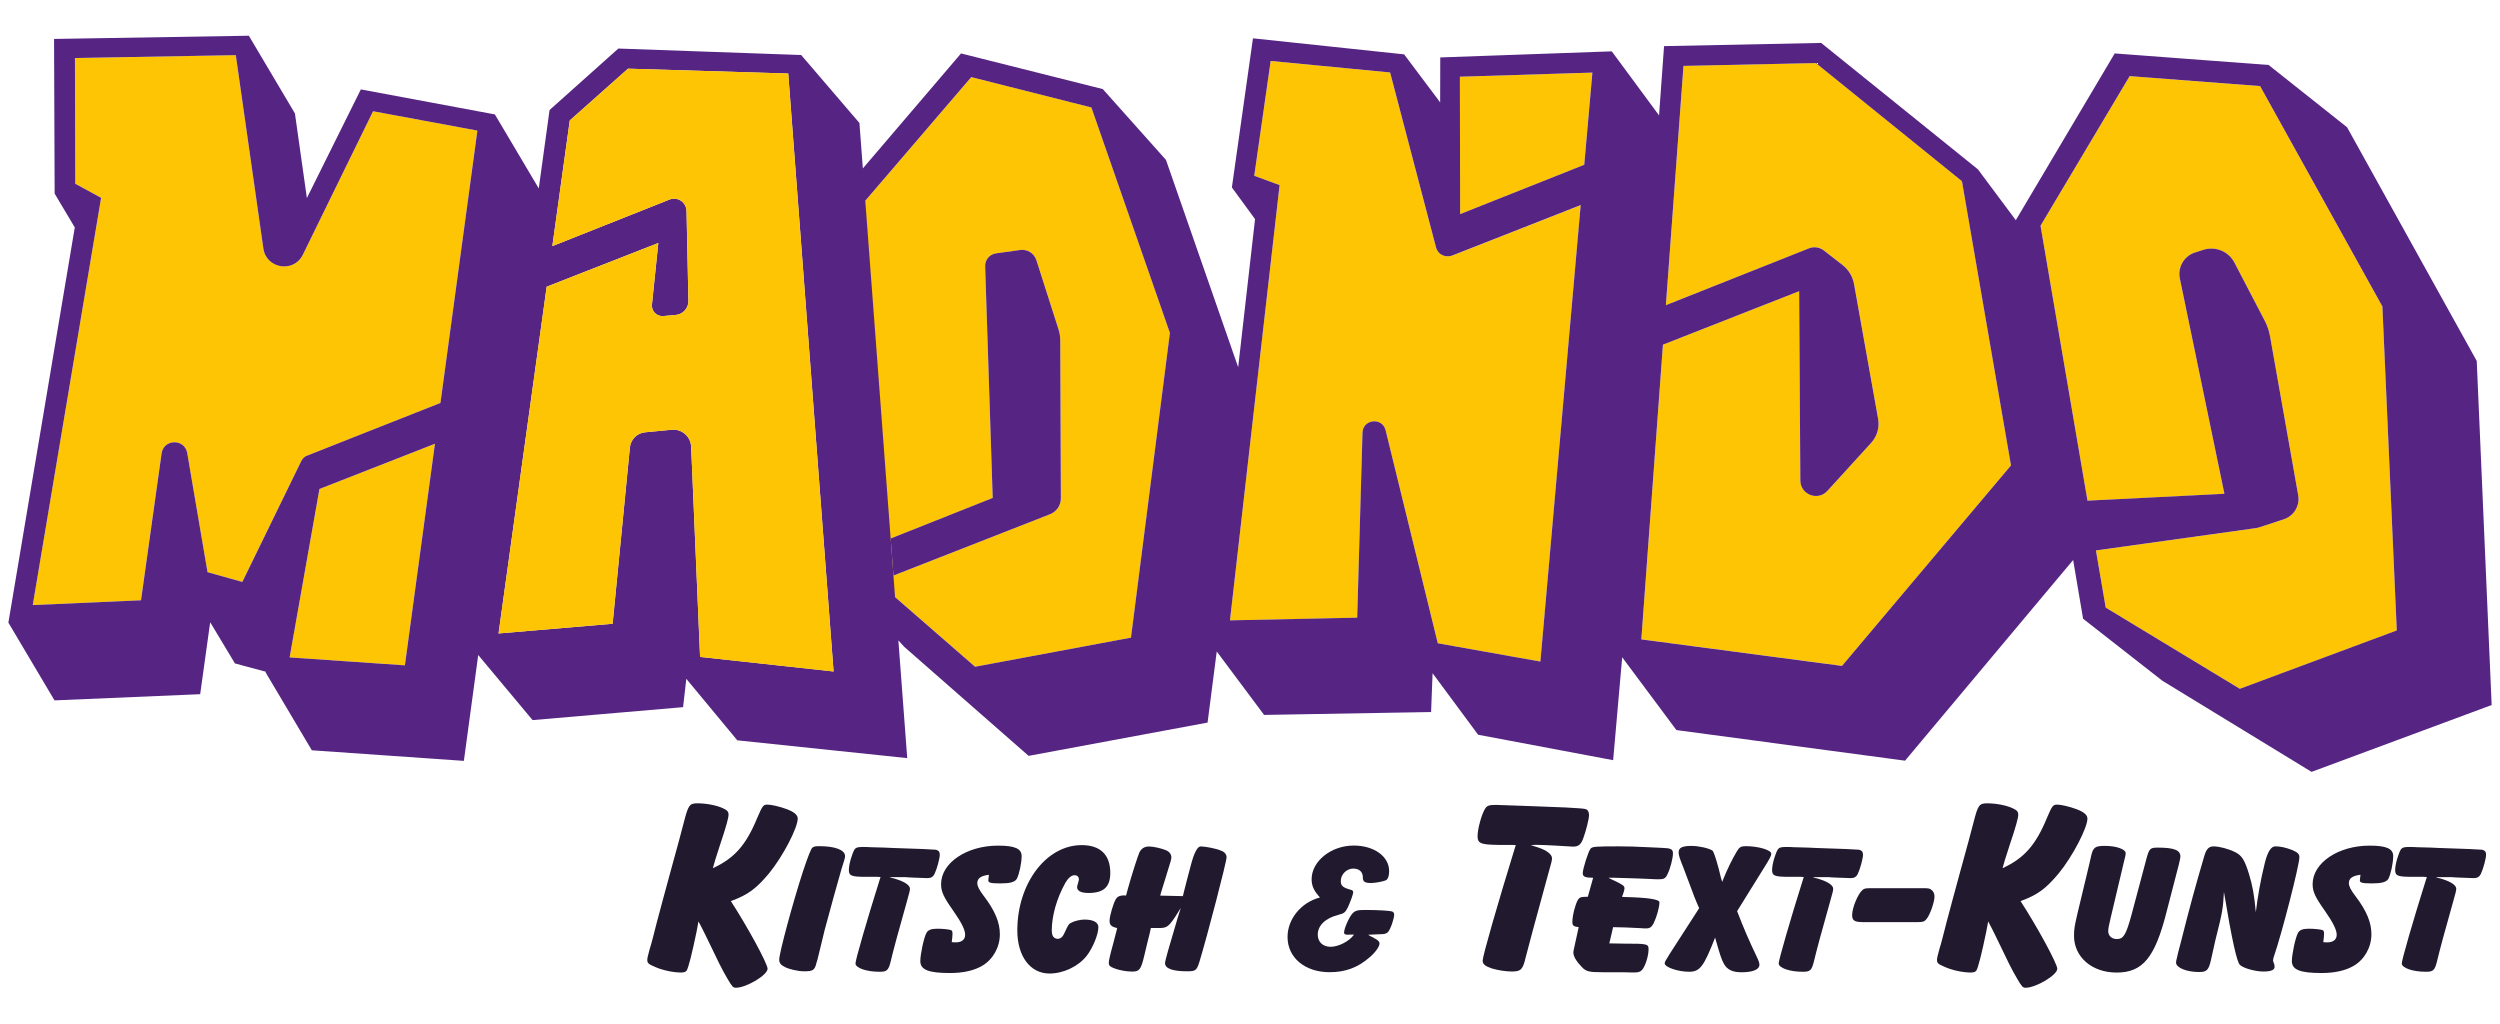 <svg viewBox="0 0 694.87 284.48" xmlns="http://www.w3.org/2000/svg" data-name="Ebene 1" id="Ebene_1">
  <defs>
    <style>
      .cls-1 {
        fill: #21192e;
      }

      .cls-1, .cls-2, .cls-3 {
        stroke-width: 0px;
      }

      .cls-2 {
        fill: #562583;
      }

      .cls-3 {
        fill: #fdc503;
      }
    </style>
  </defs>
  <g>
    <path d="M193.5,259.47c-1.06,5.14-2.18,9.72-2.68,10.35-.28.35-.77.49-1.55.49-2.11,0-5.14-.63-7.18-1.55-1.83-.77-2.18-1.06-2.18-1.97,0-.49.21-1.27.7-3.1.42-1.27,1.06-3.8,1.97-7.39.92-3.38,2.18-8.24,3.8-14.08,1.83-6.69,3.17-11.48,3.73-13.8,1.2-4.65,1.55-5.14,3.73-5.14,2.53,0,5.35.56,7.04,1.34,1.27.56,1.62.99,1.62,1.83s-.63,3.24-2.32,8.24c-1.41,4.29-1.55,4.86-2.04,6.62,5.98-2.75,9.22-6.41,12.32-13.94,1.48-3.45,1.69-3.73,2.89-3.73,1.06,0,3.45.56,5.35,1.27,2.04.77,3.03,1.62,3.03,2.6,0,2.6-4.15,10.56-7.96,15.21-3.59,4.29-5.84,5.98-10.63,7.74,4.58,7.04,10.21,17.39,10.21,18.8,0,1.76-5.91,5.28-8.8,5.28-.77,0-1.06-.28-2.32-2.46-1.55-2.6-2.6-4.79-5.91-11.69-.99-1.97-1.34-2.75-2.18-4.29l-.14.77-.49,2.6Z" class="cls-1"></path>
    <path d="M234.89,237.93c0,.42-.21,1.27-.99,3.59-.42,1.34-3.8,13.59-4.65,16.83-.63,2.6-1.27,5.28-1.97,8.1-.14.42-.21.84-.35,1.2-.49,2.04-.99,2.32-3.45,2.32-1.62,0-4.15-.56-5.35-1.2-1.13-.56-1.55-1.13-1.55-2.04,0-1.83,3.8-15.91,6.62-24.57q2.04-6.12,2.6-6.55c.42-.35.92-.42,1.9-.42,4.44,0,7.18,1.06,7.18,2.75Z" class="cls-1"></path>
    <path d="M248.06,244.06c.42.07.77.21,1.2.35,2.25.7,3.66,1.69,3.66,2.6,0,.42-.14,1.13-.84,3.52-2.32,8.17-3.87,13.94-4.51,16.68-.63,2.53-1.06,2.89-3.1,2.89-3.66,0-6.69-1.06-6.69-2.32,0-.99,3.17-11.97,6.76-23.37l.21-.63c-.56-.07-.92-.07-.99-.07h-3.1c-4.01,0-4.72-.28-4.72-1.9s.92-4.65,1.62-5.77c.42-.49.84-.63,2.39-.63.42,0,1.2,0,2.04.07,2.96.07,5.21.14,6.12.21,7.11.21,11.55.42,12.04.49.77.21,1.06.63,1.06,1.41,0,.99-.77,3.87-1.41,5.21-.42.92-.99,1.27-2.04,1.27q-.35,0-3.87-.14c-1.2-.07-2.04-.07-2.25-.14h-4.44l.84.28Z" class="cls-1"></path>
    <path d="M274.88,243.14c-2.25.28-3.24.99-3.24,2.32,0,.84.49,1.83,1.76,3.52,3.17,4.15,4.51,7.39,4.51,10.7,0,3.59-1.9,6.97-4.86,8.73-2.25,1.34-5.28,2.04-9.01,2.04-5.98,0-8.24-.92-8.24-3.31,0-1.9.99-6.55,1.69-7.81.42-.84,1.34-1.2,3.03-1.2,1.55,0,3.45.21,3.87.42.28.14.35.42.35,1.06,0,.56-.07,1.2-.21,2.25.56.07.84.07,1.13.07,1.62,0,2.6-.77,2.6-2.11s-.99-3.38-3.31-6.69c-2.68-3.8-3.38-5.28-3.38-7.39,0-5.91,7.11-10.7,15.84-10.7,4.65,0,6.55.84,6.55,2.89s-.7,5.14-1.34,6.34c-.56.92-1.9,1.27-4.58,1.27-2.82,0-3.52-.21-3.31-1.06v-.14l.14-1.2Z" class="cls-1"></path>
    <path d="M296,245.6c-2.32,4.22-3.66,9.01-3.66,13.02,0,1.55.56,2.32,1.69,2.32.77,0,1.41-.56,1.9-1.76,1.06-2.32,1.13-2.39,2.04-2.82.84-.42,2.39-.77,3.45-.77,2.46,0,3.87.77,3.87,2.11,0,2.04-1.55,5.77-3.24,7.96-2.32,2.96-6.48,4.93-10.35,4.93-5.35,0-8.94-4.79-8.94-11.97,0-13.09,8.03-23.72,17.88-23.72,5.21,0,7.96,2.68,7.96,7.74,0,3.87-1.83,5.56-6.05,5.56-2.04,0-3.17-.56-3.17-1.62,0-.21.07-.56.21-.92.21-.77.28-.99.28-1.27,0-.7-.49-1.13-1.2-1.13-.92,0-1.83.84-2.68,2.32Z" class="cls-1"></path>
    <path d="M328.95,248.35c.28-1.13.56-2.25.84-3.31l1.13-4.29q1.41-5.49,2.82-5.49c1.27,0,4.51.63,5.7,1.2.99.35,1.48,1.06,1.48,1.83,0,1.27-5.35,21.82-7.53,29-.77,2.46-1.06,2.68-3.45,2.68-4.01,0-6.12-.77-6.12-2.25,0-.7,1.13-4.58,3.45-12.39.35-1.2.49-1.55.92-2.96-.28.42-.42.7-.49.77l-.92,1.48c-2.04,3.1-2.53,3.38-5,3.31h-1.9c-.21.99-.21,1.13-1.06,4.44-.21.92-.49,1.97-.77,3.24-.92,3.87-1.34,4.44-3.38,4.44-1.48,0-3.52-.35-4.79-.84-1.34-.49-1.69-.84-1.69-1.55,0-.63.14-1.41,1.34-5.84l.84-3.24.14-.63c-1.62-.35-2.11-.84-2.11-2.04,0-1.34,1.13-5.14,1.83-6.12.42-.63,1.13-.92,2.25-.92.07,0,.28,0,.49.07l.14-.49.42-1.55c.92-3.38,2.75-9.08,3.17-10,.56-1.06,1.41-1.62,2.68-1.62,1.13,0,3.31.49,4.58.99,1.06.42,1.62,1.13,1.62,2.11q0,.56-.84,3.1l-.84,2.75-1.2,3.87-.21.84,6.27.14.21-.7Z" class="cls-1"></path>
    <path d="M374.85,259.82c-.92,0-1.27-.14-1.27-.63,0-1.13,1.48-4.44,2.39-5.35.77-.77,1.41-.92,3.59-.92,3.38,0,6.76.21,7.39.42.35.14.56.49.56.84,0,1.2-1.06,4.22-1.76,4.93-.49.42-.92.56-2.32.56-1.2.07-1.9.07-3.17.14.42.28.7.42.84.49.28.14.63.28.92.49.99.49,1.41.92,1.41,1.48,0,.84-1.2,2.53-2.82,3.87-3.24,2.82-6.69,4.08-11.05,4.08-6.83,0-11.69-4.01-11.69-9.79,0-5,3.8-9.64,9.01-10.98-1.62-1.76-2.32-3.17-2.32-5.07,0-5,5.42-9.36,11.69-9.36,5.7,0,9.86,3.03,9.86,7.11,0,1.2-.28,2.11-.77,2.46-.56.35-2.89.84-4.22.84-1.76,0-2.32-.35-2.32-1.55,0-1.55-.99-2.46-2.68-2.46-1.83,0-3.45,1.62-3.45,3.45,0,1.34.56,1.83,2.82,2.46.42.07.63.35.63.63,0,.63-.84,2.89-1.55,4.36-.7,1.34-.99,1.55-2.6,1.97-3.59.92-5.7,2.96-5.7,5.49,0,2.04,1.41,3.38,3.59,3.38s5.21-1.55,6.48-3.38h-1.48Z" class="cls-1"></path>
    <path d="M434.76,224.41q5.56.28,5.98.49c.63.21.92.77.92,1.69,0,1.13-.84,4.36-1.62,6.48-.63,1.69-1.34,2.25-2.82,2.25q-.35,0-4.72-.28-3.8-.21-5.14-.21c-.49,0-.99,0-1.9.07.42.14.84.28.92.28l1.27.42c2.32.77,3.73,1.9,3.73,2.96,0,.56-.14,1.13-1.2,4.86-3.52,12.81-5.49,20.2-6.12,22.67-.77,3.38-1.34,3.94-3.8,3.94-1.76,0-3.94-.35-5.56-.84-1.9-.63-2.6-1.2-2.6-2.18,0-1.27,4.08-15.49,8.94-31.26l.28-.84c-.63-.07-1.06-.07-1.13-.07h-3.8c-4.86-.07-5.7-.42-5.7-2.46s1.2-6.34,2.18-7.74c.49-.7,1.06-.92,2.96-.92q.7,0,9.93.35l9.01.35Z" class="cls-1"></path>
    <path d="M447.08,243.98c.63.35,1.2.63,1.41.7,2.68,1.27,3.03,1.55,3.03,2.25,0,.35-.35,1.62-.7,2.32l.56.07q9.86.21,9.86,1.48c0,1.34-.77,4.08-1.62,5.84-.56,1.06-1.06,1.41-2.11,1.41-.21,0-.84,0-1.48-.07-2.32-.14-6.12-.28-7.67-.28l-1.06,4.51,4.08.07c6.55,0,6.83.07,6.83,1.62,0,1.9-.99,4.86-1.83,5.7-.49.56-1.06.7-2.32.7h-.21c-1.48-.07-4.08-.07-5.28-.07h-3.17c-3.8,0-4.58-.21-5.77-1.48-1.55-1.62-2.32-2.96-2.32-4.01q0-.42.28-1.55l1.2-5.49c-1.41-.14-1.76-.49-1.76-1.41,0-1.83.84-5,1.55-6.2.49-.7.77-.84,2.75-.84l1.48-5.28c-2.18,0-2.89-.28-2.89-1.27,0-1.2,1.55-6.12,2.18-6.83.49-.56,1.41-.63,7.96-.63,2.04,0,5,.07,8.87.28,1.41.07,2.46.14,2.96.14,2.53.07,3.1.35,3.1,1.55,0,1.34-.77,4.36-1.55,5.84-.49,1.06-.99,1.34-2.25,1.34-.35,0-1.48,0-2.32-.07-2.68-.14-3.8-.14-5.35-.21-.63,0-2.25-.07-4.86-.14h-1.55Z" class="cls-1"></path>
    <path d="M482.84,253.28c1.83,4.79,3.31,8.17,5.49,12.74.49.99.7,1.69.7,2.11,0,1.34-1.76,2.11-5,2.11-2.46,0-3.94-.7-4.86-2.32-.7-1.27-1.13-2.6-2.46-7.32-3.17,8.1-4.22,9.5-7.25,9.5s-6.76-1.27-6.76-2.32c0-.42.14-.63,1.41-2.68l8.17-12.67c-.99-2.18-1.69-4.01-2.82-7.11-.77-2.11-1.34-3.59-1.62-4.29-.99-2.46-1.27-3.38-1.27-4.08,0-1.34.99-1.83,3.59-1.83,1.97,0,4.79.63,5.77,1.27q.49.28,1.76,5l.63,2.53c.07.21.21.63.35,1.2,1.48-3.73,2.89-6.48,4.15-8.59.63-1.06,1.13-1.34,2.39-1.34,3.52,0,7.11,1.06,7.11,2.11,0,.49-.28,1.06-1.2,2.6l-8.31,13.38Z" class="cls-1"></path>
    <path d="M504.67,244.06c.42.07.77.21,1.2.35,2.25.7,3.66,1.69,3.66,2.6,0,.42-.14,1.13-.84,3.52-2.32,8.17-3.87,13.94-4.51,16.68-.63,2.53-1.06,2.89-3.1,2.89-3.66,0-6.69-1.06-6.69-2.32,0-.99,3.17-11.97,6.76-23.37l.21-.63c-.56-.07-.92-.07-.99-.07h-3.1c-4.01,0-4.72-.28-4.72-1.9s.92-4.65,1.62-5.77c.42-.49.84-.63,2.39-.63.42,0,1.2,0,2.04.07,2.96.07,5.21.14,6.12.21,7.11.21,11.55.42,12.04.49.77.21,1.06.63,1.06,1.41,0,.99-.77,3.87-1.41,5.21-.42.92-.99,1.27-2.04,1.27q-.35,0-3.87-.14c-1.2-.07-2.04-.07-2.25-.14h-4.44l.84.28Z" class="cls-1"></path>
    <path d="M517.9,256.3c-2.46,0-3.1-.42-3.1-1.97,0-2.04,1.62-5.91,2.89-6.97.56-.42.7-.49,2.53-.49h13.66c2.04,0,2.25,0,2.82.35.63.42.99,1.06.99,1.97,0,1.55-1.27,5.14-2.18,6.2-.77.92-.92.92-3.87.92h-13.73Z" class="cls-1"></path>
    <path d="M551.97,259.47c-1.06,5.14-2.18,9.72-2.68,10.35-.28.35-.77.49-1.55.49-2.11,0-5.14-.63-7.18-1.55-1.83-.77-2.18-1.06-2.18-1.97,0-.49.21-1.27.7-3.1.42-1.27,1.06-3.8,1.97-7.39.92-3.38,2.18-8.24,3.8-14.08,1.83-6.69,3.17-11.48,3.73-13.8,1.2-4.65,1.55-5.14,3.73-5.14,2.53,0,5.35.56,7.04,1.34,1.27.56,1.62.99,1.62,1.83s-.63,3.24-2.32,8.24c-1.41,4.29-1.55,4.86-2.04,6.62,5.98-2.75,9.22-6.41,12.32-13.94,1.48-3.45,1.69-3.73,2.89-3.73,1.06,0,3.45.56,5.35,1.27,2.04.77,3.03,1.62,3.03,2.6,0,2.6-4.15,10.56-7.96,15.21-3.59,4.29-5.84,5.98-10.63,7.74,4.58,7.04,10.21,17.39,10.21,18.8,0,1.76-5.91,5.28-8.8,5.28-.77,0-1.06-.28-2.32-2.46-1.55-2.6-2.6-4.79-5.91-11.69-.99-1.97-1.34-2.75-2.18-4.29l-.14.77-.49,2.6Z" class="cls-1"></path>
    <path d="M602.17,253.56c-3.24,12.67-6.62,16.76-13.87,16.76-6.83,0-11.83-4.29-11.83-10.21,0-1.9.14-2.68.99-6.34l3.24-13.52c.07-.21.28-1.2.49-2.18.56-2.53,1.06-2.96,3.87-2.96,3.17,0,5.77.92,5.77,2.04,0,.35-.07.84-.42,2.11l-3.8,16.05c-.49,2.04-.63,2.82-.63,3.52,0,1.27.99,2.18,2.39,2.18,1.83,0,2.53-1.13,4.01-6.48l4.22-15.84c.77-2.89,1.06-3.1,3.17-3.1,4.51,0,6.27.7,6.27,2.46q0,.49-.42,2.18l-3.45,13.31Z" class="cls-1"></path>
    <path d="M632.23,268.62c0,.99-.92,1.41-3.17,1.41s-5.49-.92-6.48-1.83c-.84-.84-2.18-6.69-4.44-20.28-.28,4.79-.35,5.35-2.39,13.45-.49,2.11-.84,3.8-1.13,5.07-.7,3.24-1.2,3.73-3.45,3.73-3.38,0-6.34-1.2-6.34-2.6,0-.35.07-.7.21-1.2.14-.7.49-2.18,1.13-4.51,2.6-10.28,3.87-14.92,6.55-24.08.56-1.83,1.27-2.53,2.53-2.53,1.62,0,4.22.7,6.05,1.62,1.83.92,2.6,2.18,3.8,6.05.99,3.24,1.48,5.91,1.9,10.63.49-4.15,1.34-9.08,2.53-13.8q1.13-4.51,2.89-4.51c1.48,0,2.96.35,4.79,1.06,1.41.63,1.9,1.06,1.9,1.97,0,2.25-4.93,21.4-7.11,27.67-.14.42-.21.77-.21,1.06q0,.21.35,1.06l.07.56Z" class="cls-1"></path>
    <path d="M656.1,243.14c-2.25.28-3.24.99-3.24,2.32,0,.84.49,1.83,1.76,3.52,3.17,4.15,4.51,7.39,4.51,10.7,0,3.59-1.9,6.97-4.86,8.73-2.25,1.34-5.28,2.04-9.01,2.04-5.98,0-8.24-.92-8.24-3.31,0-1.9.99-6.55,1.69-7.81.42-.84,1.34-1.2,3.03-1.2,1.55,0,3.45.21,3.87.42.28.14.35.42.35,1.06,0,.56-.07,1.2-.21,2.25.56.07.84.07,1.13.07,1.62,0,2.6-.77,2.6-2.11s-.99-3.38-3.31-6.69c-2.68-3.8-3.38-5.28-3.38-7.39,0-5.91,7.11-10.7,15.84-10.7,4.65,0,6.55.84,6.55,2.89s-.7,5.14-1.34,6.34c-.56.92-1.9,1.27-4.58,1.27-2.82,0-3.52-.21-3.31-1.06v-.14l.14-1.2Z" class="cls-1"></path>
    <path d="M677.85,244.06c.42.07.77.21,1.2.35,2.25.7,3.66,1.69,3.66,2.6,0,.42-.14,1.13-.84,3.52-2.32,8.17-3.87,13.94-4.51,16.68-.63,2.53-1.06,2.89-3.1,2.89-3.66,0-6.69-1.06-6.69-2.32,0-.99,3.17-11.97,6.76-23.37l.21-.63c-.56-.07-.92-.07-.99-.07h-3.1c-4.01,0-4.72-.28-4.72-1.9s.92-4.65,1.62-5.77c.42-.49.84-.63,2.39-.63.42,0,1.2,0,2.04.07,2.96.07,5.21.14,6.12.21,7.11.21,11.55.42,12.04.49.77.21,1.06.63,1.06,1.41,0,.99-.77,3.87-1.41,5.21-.42.92-.99,1.27-2.04,1.27q-.35,0-3.87-.14c-1.2-.07-2.04-.07-2.25-.14h-4.44l.84.28Z" class="cls-1"></path>
  </g>
  <g>
    <g>
      <polygon points="80.5 182.73 112.54 184.93 120.89 123.34 88.79 135.91 80.5 182.73" class="cls-3"></polygon>
      <path d="M103.69,30.92l-19.51,39.87c-2.52,5.14-10.17,3.94-10.98-1.73l-7.66-53.73-44.71.8.09,34.94,7.18,3.92-19.01,113.19,30.09-1.33,5.72-40.81c.57-4.08,6.43-4.17,7.13-.11l5.64,33.11,9.67,2.71,16.35-33.53c.34-.7.83-1.18,1.38-1.47h0s.02-.01.02-.01c.2-.1.4-.19.62-.24l36.71-14.51,10.27-75.69-29-5.38Z" class="cls-3"></path>
    </g>
    <path d="M303.36,29.86l-33.39-8.44-29.84,34.81-.25,101.99,31.14,27.1,43.34-8.09,10.82-84.7-21.82-62.67ZM291.65,143h0s-43.31,16.98-43.31,16.98l-.78-10.3,28.36-11.27-2.1-64.38c-.06-1.8,1.25-3.35,3.03-3.6l6.68-.93c2.01-.28,3.92.92,4.54,2.85l6.15,19.23c.32.98.48,2.01.48,3.04l.17,43.9c0,2.06-1.32,3.86-3.22,4.5Z" class="cls-3"></path>
    <g>
      <path d="M403.93,70.92c-1.76.81-4.18.18-4.81-2.22l-12.74-48.55-33.2-3.2-4.57,31.92,7.05,2.59-13.79,120.98,35.36-.75,1.47-51.41c.11-3.8,5.53-4.38,6.43-.68l14.5,59.21,28.52,5.08,11.2-126.86-35.42,13.91h0Z" class="cls-3"></path>
      <polygon points="405.77 21.32 405.84 59.51 440.33 45.8 442.59 20.18 405.77 21.32" class="cls-3"></polygon>
    </g>
    <path d="M558.95,129.37l-46.96,55.71-55.78-7.37,6.01-81.92,37.86-14.87.33,52.63c.03,3.94,4.87,5.79,7.52,2.88l12.18-13.36c1.63-1.8,2.35-4.25,1.92-6.64l-6.69-37.47c-.38-2.12-1.53-4.02-3.22-5.33l-5.14-4c-1.36-1.06-3.02-1.14-4.38-.53l-39.56,15.71,4.89-66.5,36.79-.8,40.61,32.84,13.63,79Z" class="cls-3"></path>
    <path d="M666.17,175.24l-43.62,16.22-37.28-22.57-2.71-15.89,43.8-6.11h0c.56-.05,1.12-.15,1.68-.33l6.75-2.22c2.8-.92,4.5-3.76,3.99-6.67l-7.82-44.14c-.27-1.53-.77-3.01-1.49-4.39l-8.42-16.14c-1.63-3.13-5.28-4.62-8.64-3.55l-2.32.75c-3.04.97-4.85,4.09-4.21,7.21l12.39,59.85-38.06,1.91-13.05-76.42,24.77-41.58,36.26,2.77,33.99,61.25,4,90.05Z" class="cls-3"></path>
    <g>
      <path d="M294.22,91.57l-6.15-19.23c-.62-1.93-2.53-3.13-4.54-2.85l-6.68.93c-1.78.25-3.09,1.8-3.03,3.6l2.1,64.38-28.36,11.27.78,10.3,43.31-16.96h0c1.9-.65,3.23-2.45,3.22-4.51l-.17-43.9c0-1.03-.17-2.05-.48-3.04Z" class="cls-2"></path>
      <path d="M688.39,100.3l-36.03-64.93-21.81-17.31-42.77-3.21-27.49,46.35-10.53-14.13-43.57-35.14-43.67.89-1.39,19.25-13.14-17.8-47.67,1.69-.03,12.49-10.01-13.34-42.02-4.46-5.86,41.45,6.44,8.8-4.69,41.17-20.07-57.63-17.56-19.68-39.4-9.91-27.29,31.96-.95-12.63-16.19-18.89-50.82-1.8-19.12,17.09-3,21.79-12.2-20.57-37.25-6.95-15,30.2-3.32-23.52-12.81-21.6-54.14.89.16,42.99,5.6,9.41L2.33,173.06l12.82,21.61,40.49-1.72,2.78-20,6.88,11.45,8.59,2.31-.04.22,12.82,21.61,42.26,2.94,3.99-29.42,15.11,18.09,41.83-3.6.9-7.87,14.17,17.09,47.23,4.95-2.46-32.73,1.61,1.78,34.59,30.32,49.74-9.25,2.55-19.76,13.16,17.63,46.42-.8.41-10.79,12.66,17.1,37.53,7.07,2.51-28.6,15.07,20.23,63.55,8.51,46.72-55.78,2.77,16.33,22.06,17.25,41.44,25.31,50.06-18.58-4.15-95.67ZM112.54,184.93l-32.04-2.2,8.29-46.82,32.1-12.57-8.35,61.59ZM122.43,111.99l-36.71,14.51c-.21.06-.42.14-.62.24h-.02c-.55.3-1.04.78-1.38,1.48l-16.35,33.53-9.67-2.71-5.64-33.11c-.7-4.06-6.56-3.98-7.13.11l-5.72,40.81-30.09,1.33L28.1,54.99l-7.18-3.92-.09-34.94,44.71-.8,7.66,53.73c.81,5.67,8.46,6.88,10.98,1.73l19.51-39.87,29,5.38-10.27,75.69ZM194.58,182.6l-2.48-58.45c-.12-2.82-2.58-4.97-5.4-4.7l-7.4.71c-2.23.21-4,1.98-4.22,4.21l-4.8,49-31.71,2.7,13.38-96.38,31.03-12.15-1.77,17.12c-.19,1.81,1.31,3.34,3.13,3.19l3.46-.3c2.03-.17,3.59-1.9,3.54-3.94l-.52-25c-.04-2.02-1.8-3.58-3.81-3.37-.25.02-.5.08-.74.16h0s-.04.01-.04.01c-.09.03-.18.07-.27.11l-32.44,12.89,4.85-34.93,16.19-14.39,44.53,1.35,12.6,166.19-37.11-4.05ZM314.36,177.23l-43.34,8.09-22.24-19.35-8.28-110.18,29.46-34.36,33.39,8.44,21.82,62.67-10.82,84.7ZM428.15,183.88l-28.52-5.08-14.5-59.21c-.91-3.69-6.32-3.12-6.43.68l-1.47,51.41-35.36.75,13.79-120.98-7.05-2.59,4.57-31.92,33.2,3.2,12.74,48.55c.63,2.4,3.05,3.04,4.81,2.22h0s35.42-13.91,35.42-13.91l-11.2,126.86ZM440.33,45.8l-34.49,13.71-.07-38.19,36.83-1.14-2.26,25.62ZM511.98,185.09l-55.78-7.37,6.01-81.92,37.86-14.87.33,52.63c.03,3.94,4.87,5.79,7.52,2.88l12.18-13.36c1.63-1.8,2.35-4.25,1.92-6.64l-6.69-37.47c-.38-2.12-1.53-4.02-3.22-5.33l-5.14-4c-1.36-1.06-3.02-1.14-4.38-.53l-39.56,15.71,4.89-66.5,36.79-.8,40.61,32.84,13.63,79-46.96,55.71ZM622.55,191.45l-37.28-22.57-2.71-15.89,43.8-6.11h0c.56-.05,1.12-.15,1.68-.33l6.75-2.22c2.8-.92,4.5-3.76,3.99-6.67l-7.82-44.14c-.27-1.53-.77-3.01-1.49-4.39l-8.42-16.14c-1.63-3.13-5.28-4.62-8.64-3.55l-2.32.75c-3.04.97-4.85,4.09-4.21,7.21l12.39,59.85-38.06,1.91-13.05-76.42,24.77-41.58,36.26,2.77,33.99,61.25,4,90.05-43.62,16.22Z" class="cls-2"></path>
    </g>
    <path d="M231.69,186.65l-37.11-4.05-2.48-58.45c-.12-2.82-2.58-4.97-5.4-4.7l-7.4.71c-2.23.21-4,1.98-4.22,4.21l-4.8,49-31.71,2.7,13.38-96.38,31.03-12.15-1.77,17.12c-.19,1.81,1.31,3.34,3.13,3.19l3.46-.3c2.03-.17,3.59-1.9,3.54-3.94l-.52-25c-.04-2.02-1.8-3.58-3.81-3.37-.25.02-.5.08-.74.16h0s-.04.01-.04.01c-.09.03-.18.07-.27.11l-32.44,12.89,4.85-34.93,16.19-14.39,44.53,1.35,12.6,166.19Z" class="cls-3"></path>
  </g>
</svg>
